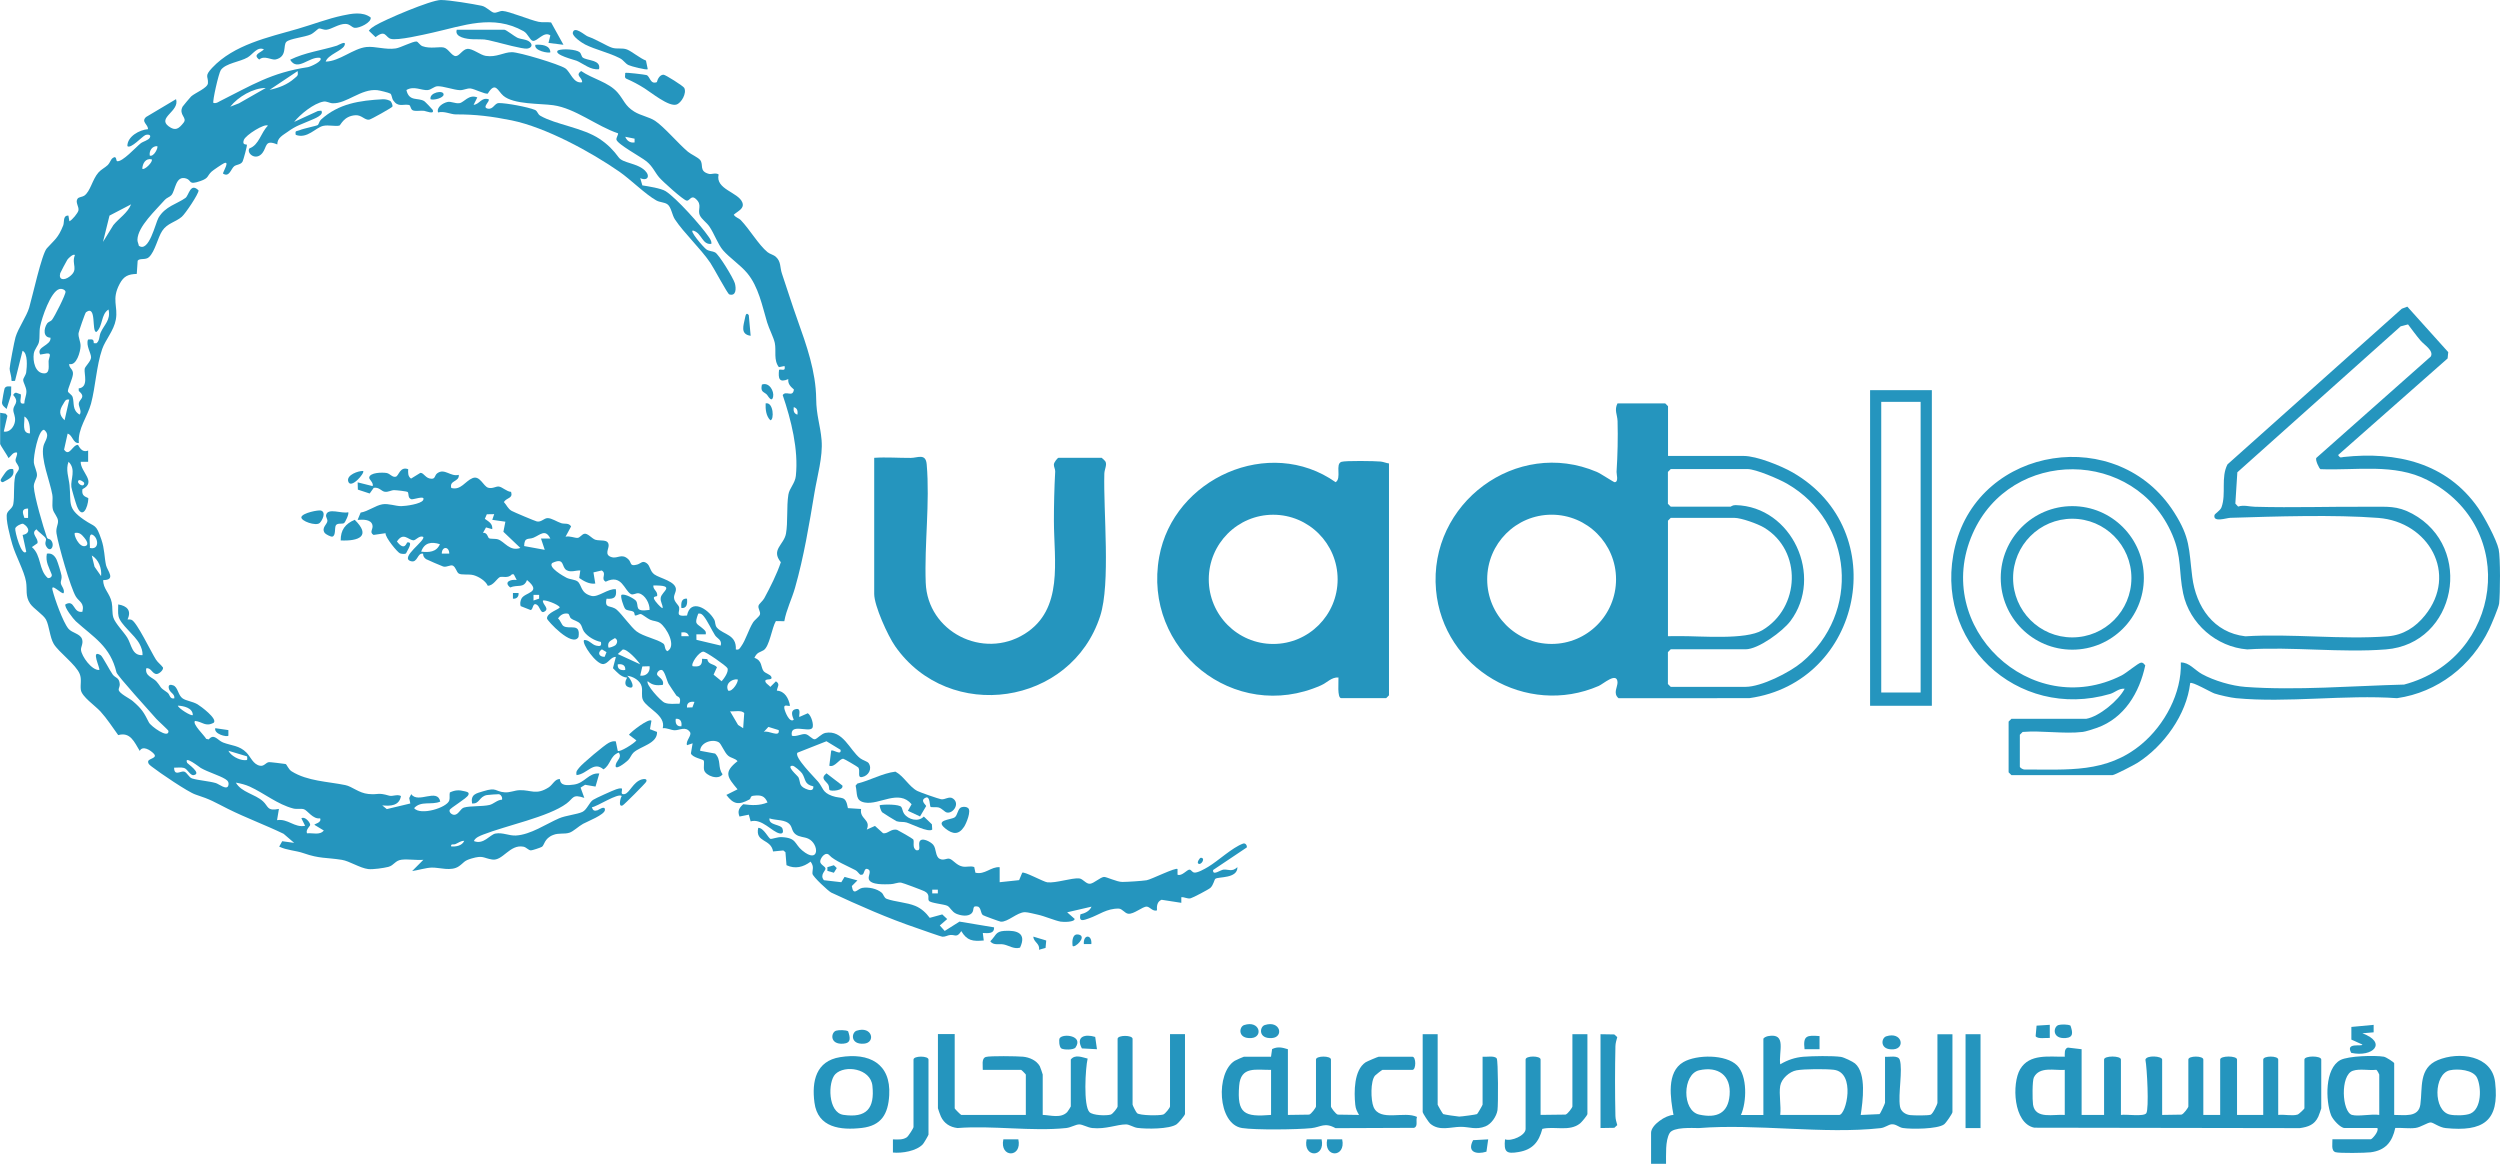 <?xml version="1.0" encoding="UTF-8"?>
<svg xmlns="http://www.w3.org/2000/svg" width="232" height="108" viewBox="0 0 232 108" fill="none">
  <path d="M0 38.305L0.525 38.388L0.688 38.584L0.351 40.047C0.901 40.163 1.332 39.586 1.393 39.078C1.448 38.628 1.234 38.345 1.234 38.036C1.234 37.535 1.853 37.372 1.22 36.653C1.462 36.276 1.56 36.515 1.904 36.574C2.063 36.773 1.611 37.601 2.262 37.434C2.262 37.042 2.461 36.704 2.45 36.305C2.439 35.906 2.146 35.503 2.153 35.252C2.161 35.071 2.392 34.828 2.432 34.552C2.504 34.044 2.599 32.77 2.092 32.555L1.393 35.343C0.963 35.368 1.093 35.39 1.053 35.078C1.017 34.788 0.894 34.421 0.894 34.203C0.894 33.953 1.335 31.633 1.44 31.289C1.697 30.436 2.465 29.365 2.707 28.552C2.997 27.575 3.872 23.572 4.343 23.049C5.074 22.236 5.392 22.105 5.867 20.918C5.986 20.621 5.812 19.978 6.348 20.007L6.438 20.534C6.699 20.425 7.227 19.768 7.278 19.535C7.358 19.183 6.949 18.766 7.206 18.428C7.321 18.279 7.647 18.276 7.814 18.163C8.393 17.768 8.563 16.653 9.138 16.007C9.406 15.706 9.725 15.579 10.007 15.31C10.184 15.14 10.286 14.802 10.43 14.69C10.854 14.352 10.752 14.944 10.868 14.962C11.371 15.038 12.584 13.681 13.047 13.307C13.275 13.122 13.774 13.024 13.905 12.773C14.053 12.494 13.716 12.447 13.492 12.534C13.21 12.646 12.124 13.858 11.82 13.557C11.813 12.661 12.953 12.044 13.731 11.989C13.76 11.543 13.061 11.31 13.557 10.857L16.337 9.201C16.695 10.327 14.563 10.911 15.649 11.72C16.282 12.192 16.594 11.946 17.039 11.383C17.415 10.907 16.547 10.668 16.945 9.895C16.974 9.84 17.658 9.024 17.737 8.951C18.103 8.617 19.272 8.167 19.297 7.721C19.34 7.056 18.935 7.096 19.688 6.294C21.711 4.142 24.878 3.47 27.632 2.675C28.975 2.287 30.422 1.728 31.787 1.441C32.626 1.263 33.654 1.053 34.4 1.623C34.49 2.08 33.346 2.628 32.927 2.584C32.641 2.555 32.485 2.225 32.062 2.218C31.443 2.207 30.77 2.711 30.303 2.759C30.028 2.788 29.771 2.628 29.612 2.642C29.51 2.653 29.123 3.064 28.841 3.194C28.294 3.448 26.875 3.583 26.575 3.884C26.242 4.214 26.684 5.256 25.587 5.517C25.207 5.608 24.53 5.1 24.056 5.528C23.434 5.053 24.136 4.929 24.494 4.584C23.886 4.279 23.456 5.049 22.978 5.328C22.265 5.746 20.947 5.862 20.495 6.497C20.292 6.777 19.695 9.437 19.804 9.55C20.082 9.615 20.209 9.488 20.419 9.383C23.376 7.902 25.182 6.744 28.569 6.232C28.79 6.2 30.042 5.659 29.706 5.368C28.703 5.205 27.61 6.693 26.926 5.543C28.316 4.86 29.847 4.679 31.269 4.236C31.378 4.203 32.21 3.684 31.96 4.236C31.75 4.701 30.422 5.082 30.223 5.717C31.508 5.695 32.771 4.497 34.005 4.363C34.812 4.276 35.789 4.639 36.73 4.494C37.165 4.428 38.316 3.826 38.652 3.851C38.793 3.862 38.953 4.192 39.206 4.287C39.919 4.552 40.776 4.312 41.182 4.41C41.616 4.512 41.92 5.209 42.293 5.205C42.633 5.205 42.926 4.584 43.361 4.537C43.849 4.483 44.566 5.111 45.08 5.187C46.089 5.343 46.734 4.842 47.504 4.842C48.196 4.842 51.847 5.949 52.448 6.334C52.937 6.65 53.194 7.789 54.019 7.633C54.048 7.158 53.335 7.016 53.932 6.592C54.985 7.325 56.476 7.615 57.319 8.595C57.898 9.267 57.985 9.819 58.861 10.359C59.466 10.733 60.244 10.853 60.79 11.212C61.633 11.771 62.94 13.325 63.837 14.08C64.141 14.334 64.786 14.606 64.978 14.853C65.321 15.292 64.833 15.887 65.792 16.138C66.034 16.2 66.4 16 66.689 16.189C66.356 17.568 68.517 17.833 68.886 18.78C69.111 19.354 68.499 19.568 68.094 19.924C68.231 20.174 68.579 20.25 68.734 20.414C69.592 21.31 70.395 22.719 71.228 23.401C71.445 23.579 71.778 23.633 72.006 23.84C72.494 24.283 72.371 24.824 72.559 25.376C73.07 26.882 73.482 28.218 74.004 29.677C74.847 32.036 75.715 34.49 75.741 37.002C75.755 38.574 76.124 39.419 76.244 40.849C76.371 42.374 75.838 44.192 75.582 45.728C75.097 48.642 74.601 51.662 73.779 54.548C73.482 55.597 72.972 56.581 72.784 57.648L72.002 57.637C71.626 58.251 71.416 59.996 70.859 60.341C70.522 60.552 70.269 60.494 70.008 61.045C70.764 61.31 70.58 61.913 70.862 62.279C71.014 62.479 71.467 62.581 71.568 62.791C71.785 63.238 70.844 62.86 71.05 63.31C71.112 63.445 71.38 63.601 71.485 63.746L72.006 63.227C72.433 63.499 72.132 63.728 72.093 64.091C72.835 64.134 73.189 64.813 73.312 65.488C73.168 65.583 72.704 65.274 72.787 65.749C72.842 66.051 73.272 67.122 73.66 66.791C73.548 66.512 73.327 65.986 73.747 65.837C74.449 65.583 74.09 66.443 74.181 66.534L74.963 66.189C75.285 66.377 75.56 67.307 75.379 67.561C75.06 68.007 73.254 67.064 73.486 68.276C73.902 68.396 74.402 68.069 74.753 68.127C75.078 68.181 75.393 68.653 75.629 68.603C75.835 68.559 76.237 68.084 76.595 68.014C78.227 67.702 78.842 69.597 79.823 70.367C80.069 70.559 80.507 70.657 80.616 70.828C80.96 71.361 80.598 71.993 80 72.109C79.516 72.203 79.867 71.553 79.657 71.231C79.613 71.162 78.343 70.421 78.263 70.414C77.887 70.388 77.485 71.252 76.96 71.06L77.134 69.666C77.264 69.496 78.108 70.174 78.003 69.583L76.696 68.788L74.011 69.847C73.642 70.229 75.607 72.16 75.922 72.541C76.389 73.107 76.305 73.532 77.214 73.858C78.122 74.185 78.466 73.742 78.687 74.995L79.91 75.074C79.747 76.025 80.847 76.033 80.435 76.987L81.198 76.646L81.944 77.318C82.364 77.427 82.7 76.853 83.261 77.016C83.344 77.042 84.698 77.819 84.745 77.891C84.883 78.102 84.615 78.679 85.038 78.904C85.501 78.984 85.226 78.45 85.32 78.145C85.48 77.623 86.374 78.123 86.598 78.388C86.909 78.751 86.779 79.485 87.206 79.699C87.575 79.884 87.843 79.63 88.096 79.688C88.433 79.764 88.73 80.279 89.287 80.406C89.714 80.504 90.018 80.323 90.409 80.461L90.518 80.987C91.397 81.201 91.962 80.414 92.769 80.475V81.869L94.575 81.677L94.857 80.998C94.973 80.806 96.847 81.844 97.195 81.88C98.02 81.964 99.421 81.456 100.148 81.517C100.514 81.55 100.781 82.058 101.169 82.011C101.516 81.971 102.099 81.416 102.443 81.379C102.66 81.354 103.644 81.847 104.151 81.844C104.657 81.84 105.913 81.76 106.402 81.688C106.807 81.626 109.152 80.45 109.275 80.65V81.172C109.695 81.343 110.151 80.675 110.405 80.701C110.52 80.711 110.647 80.933 110.788 80.969C111.085 81.049 111.809 80.628 112.113 80.447C113.072 79.873 114.328 78.668 115.352 78.287C115.573 78.203 115.743 78.45 115.703 78.642L112.576 80.737C112.515 81.314 113.256 80.722 113.557 80.697C113.987 80.664 114.328 80.944 114.834 80.472C114.849 81.561 113.05 81.339 112.786 81.553C112.681 81.637 112.612 82.127 112.323 82.396C112.16 82.544 110.701 83.31 110.495 83.361C110.18 83.437 109.934 83.231 109.626 83.26V83.782L107.795 83.499C107.383 83.662 107.336 84.076 107.368 84.483C106.97 84.617 106.709 84.142 106.416 84.134C106.029 84.12 105.222 84.857 104.701 84.795C104.372 84.755 104.151 84.327 103.818 84.319C102.703 84.298 101.987 84.9 101.067 85.22C100.575 85.39 100.094 85.612 100.264 84.849C100.676 84.755 101.122 84.552 101.292 84.138L99.033 84.661L99.725 85.27C99.735 85.583 98.682 85.575 98.425 85.528C97.879 85.427 96.902 85.005 96.294 84.878C95.964 84.809 95.403 84.653 95.118 84.65C94.394 84.65 93.525 85.583 92.874 85.532C92.776 85.525 91.278 84.976 91.212 84.922C90.988 84.737 91.064 84.305 90.778 84.138C90.13 83.982 90.471 84.447 90.174 84.748C89.834 85.096 89.146 84.973 88.733 84.791C88.321 84.61 88.176 84.181 87.908 84.055C87.604 83.909 86.345 83.808 86.2 83.59C86.055 83.372 86.37 82.995 85.78 82.704C85.556 82.595 83.772 81.924 83.612 81.906C83.301 81.873 82.975 82.047 82.621 82.054C82.139 82.065 80.789 82.149 80.626 81.583C80.536 81.27 80.93 80.82 80.525 80.653C80.163 80.501 80.243 81.118 80.004 81.176H79.834C79.678 81.049 79.562 80.842 79.385 80.751C78.723 80.399 77.373 79.837 76.975 79.376C76.635 78.98 76.171 79.553 76.117 79.902C76.07 80.221 76.566 80.381 76.606 80.588C76.645 80.795 76.037 81.187 76.461 81.684L78.075 81.869L78.375 81.376L79.57 81.702L79.049 82.225C79.193 83.194 79.584 82.479 80.004 82.399C80.569 82.294 81.383 82.461 81.821 82.842C82.009 83.005 82.023 83.314 82.291 83.416C83.033 83.688 84.148 83.742 84.941 84.069C85.498 84.298 85.928 84.701 86.28 85.176L87.441 84.857L87.901 85.289L87.213 85.884L87.669 86.392L89.041 85.525L92.248 86.058C92.28 86.686 91.661 86.599 91.205 86.581L91.292 87.278C90.264 87.368 89.743 87.303 89.207 86.406C88.791 87.06 88.639 86.726 88.187 86.766C87.948 86.788 87.727 86.94 87.478 86.929C87.3 86.922 85.509 86.269 85.129 86.142C82.425 85.231 79.664 84.007 77.138 82.831C76.895 82.719 75.419 81.35 75.397 81.085C75.368 80.701 75.585 80.454 75.223 79.96C74.55 80.472 73.79 80.668 72.987 80.29L72.889 79.082L72.69 78.922L71.742 79.016C71.535 77.8 70.066 78.221 70.363 76.824C70.877 76.809 71.311 77.808 71.506 77.847C71.64 77.877 72.158 77.666 72.527 77.684C73.942 77.753 73.692 78.29 74.438 78.915C76.063 80.272 76.045 78.308 75.002 77.826C74.633 77.655 74.188 77.695 73.837 77.427C73.486 77.158 73.533 76.82 73.323 76.548C72.914 76.018 72.002 76.156 71.405 75.945C71.318 76.617 72.48 76.472 72.617 76.907C72.693 77.143 72.704 77.401 72.357 77.343C71.669 77.223 70.692 75.913 69.661 76.225L69.49 75.601L68.626 75.775C68.427 75.274 68.575 74.98 68.973 74.632C69.755 74.737 70.478 74.78 71.228 74.468C70.945 73.822 70.594 73.768 69.914 73.844C69.577 73.884 69.719 74.102 69.538 74.196C68.557 74.719 68.079 74.664 67.406 73.768L68.445 73.249C67.507 72.123 67.113 71.681 68.445 70.635C68.206 70.356 67.858 70.37 67.565 70.123C67.236 69.847 66.928 69.02 66.711 68.889C66.128 68.537 64.999 68.897 64.97 69.673L66.364 69.931C66.968 70.544 66.57 71.205 67.055 71.851C66.682 72.428 65.491 71.993 65.347 71.477C65.267 71.194 65.39 70.708 65.296 70.57C65.22 70.457 64.236 70.298 64.116 69.913L64.275 68.98L63.754 69.154C63.602 68.755 64.243 68.229 64.026 67.931C63.624 67.372 63.074 67.768 62.625 67.768C62.274 67.768 61.89 67.528 61.503 67.579C61.811 66.381 60.066 65.76 59.672 64.973C59.484 64.592 59.65 64.127 59.545 63.702C59.404 63.147 58.749 62.766 58.195 62.708C58.525 62.918 59.107 64.094 58.282 63.749C57.902 63.593 58.029 63.165 58.195 62.882C57.616 62.839 57.265 62.385 56.882 62.007L57.153 60.962C56.679 60.937 56.451 61.575 55.998 61.626C55.343 61.699 53.936 59.681 54.203 59.394C54.667 59.361 54.909 59.822 55.333 59.916C55.694 59.996 55.843 59.956 55.763 59.572C55.191 59.459 54.536 59.085 54.196 58.613C54.037 58.392 54.015 58.102 53.86 57.906C53.639 57.626 53.248 57.593 52.984 57.383C52.853 57.281 52.843 56.973 52.702 56.947C52.3 56.875 51.996 57.071 51.786 57.394C51.996 57.546 52.119 57.986 52.285 58.094C52.843 58.461 53.896 57.749 53.686 59.114C53.118 60.131 50.769 57.586 50.762 57.398C50.733 56.846 51.941 56.541 51.941 56.349C51.793 56.076 50.519 55.608 50.382 55.739C50.331 56.102 51.08 56.512 50.465 56.784C50.146 56.926 50.11 56.236 49.77 56.091C49.412 55.935 49.495 56.555 49.245 56.613L48.315 56.247C48.246 56.014 48.282 55.786 48.384 55.568C48.684 54.933 50.36 55.031 48.905 53.826C48.601 54.628 48.04 54.218 47.349 54.515C46.726 54.029 47.349 53.739 47.95 53.822L47.682 53.303L47.515 53.292C47.157 53.713 46.6 53.456 46.39 53.553C46.111 53.684 45.775 54.363 45.264 54.356C45.065 53.902 44.432 53.514 43.961 53.379C43.491 53.245 42.821 53.394 42.561 53.216C42.373 53.089 42.297 52.65 42.043 52.501C41.812 52.367 41.486 52.668 41.131 52.574C41.03 52.548 39.611 51.935 39.539 51.888C39.358 51.76 39.26 51.608 39.264 51.383C38.721 51.267 38.772 52.254 38.138 52.08C37.016 51.768 39.579 50.12 39.264 49.815C38.884 49.67 38.58 50.174 38.337 50.142C37.852 50.073 37.425 49.361 36.835 50.251C37.566 51.205 37.729 50.349 37.791 50.338C38.424 50.236 37.74 51.165 37.679 51.354C37.559 51.437 37.273 51.405 37.125 51.354C36.9 51.281 35.728 49.855 35.779 49.481L34.667 49.641C34.233 49.383 34.664 49.111 34.559 48.715C34.418 48.171 33.647 48.211 33.187 48.247L33.466 47.568C34.161 47.456 34.838 46.907 35.489 46.798C36.057 46.704 36.701 46.973 37.237 46.969C37.642 46.969 39.075 46.77 39.264 46.414C39.546 45.891 38.265 46.428 38.153 46.319C37.838 46.221 37.95 45.815 37.841 45.666C37.783 45.59 36.756 45.485 36.575 45.485C36.296 45.485 36.035 45.681 35.713 45.637C35.391 45.593 35.189 45.183 34.682 45.27L34.306 45.797L33.209 45.437L33.191 44.762L34.581 45.111C34.689 44.806 34.248 44.494 34.262 44.327C34.298 43.837 35.5 43.826 35.883 43.895C36.206 43.956 36.412 44.33 36.738 44.236C37.013 44.153 37.121 43.252 37.881 43.543C37.867 43.866 37.841 44.207 38.145 44.414L39.014 43.88C39.365 43.88 39.474 44.421 40.06 44.428C40.418 44.428 40.31 44.109 40.592 43.909C41.276 43.426 41.801 44.269 42.575 44.065C42.644 44.733 41.67 44.555 41.88 45.285C42.774 45.525 43.161 44.653 43.849 44.37C44.537 44.087 44.859 45.133 45.3 45.26C45.709 45.379 46.002 45.122 46.288 45.151C46.607 45.183 47.034 45.633 47.428 45.644C47.62 46.279 47.048 46.145 46.759 46.588C47.03 46.875 47.117 47.202 47.486 47.412C47.693 47.528 49.672 48.363 49.824 48.392C50.244 48.472 50.476 48.084 50.823 48.08C51.192 48.08 51.706 48.432 52.086 48.552C52.398 48.65 52.785 48.497 52.998 48.853L52.481 49.811C52.839 49.699 53.346 49.942 53.614 49.916C53.798 49.898 53.997 49.601 54.203 49.539C54.529 49.445 54.924 49.982 55.246 50.087C55.694 50.232 56.455 49.989 56.483 50.599C56.502 50.955 56.053 51.499 56.766 51.706C57.327 51.869 57.692 51.314 58.307 51.898C58.644 52.218 58.394 52.592 59.129 52.392C59.477 52.298 59.614 51.975 60.012 52.265C60.356 52.515 60.302 52.995 60.721 53.303C61.224 53.673 62.806 53.953 62.723 54.759C62.701 54.984 62.538 55.202 62.549 55.466C62.571 55.888 62.987 56.127 63.027 56.374C63.099 56.813 62.603 57.241 63.754 57.122C64.076 55.499 65.701 56.472 66.277 57.492C66.411 57.728 66.327 58.029 66.548 58.265C67.153 58.915 68.361 58.878 68.285 60.269C68.589 60.334 68.633 60.185 68.781 59.982C69.201 59.401 69.472 58.417 69.878 57.771C70.044 57.506 70.475 57.22 70.526 57.016C70.594 56.751 70.319 56.472 70.392 56.207C70.435 56.036 70.79 55.771 70.927 55.514C71.481 54.49 72.103 53.256 72.462 52.174C71.514 51.009 72.751 50.563 72.939 49.517C73.128 48.472 72.983 47.031 73.16 45.906C73.254 45.307 73.783 44.86 73.855 44.163C74.112 41.706 73.417 38.969 72.635 36.664C72.939 36.2 73.573 36.933 73.674 36.145C73.367 35.877 73.102 35.63 73.153 35.183C72.299 35.539 72.209 35.14 72.295 34.323C72.465 34.211 72.943 34.541 72.806 33.967L72.281 34.073C71.767 33.408 72.053 32.552 71.901 31.826C71.799 31.325 71.362 30.497 71.188 29.913C70.739 28.407 70.392 26.599 69.335 25.339C68.694 24.577 67.699 23.92 67.098 23.227C66.617 22.668 66.291 21.695 65.828 21.016C65.578 20.65 65.104 20.341 64.945 19.978C64.699 19.423 65.216 19.024 64.561 18.45C64.12 18.062 64.008 18.675 63.714 18.617C63.385 18.548 61.478 16.828 61.167 16.457C60.765 15.982 60.58 15.456 60.001 14.98C59.509 14.573 57.276 13.376 57.204 12.951C57.175 12.773 57.417 12.443 57.348 12.37C55.391 11.717 53.389 10.051 51.341 9.764C50.121 9.593 47.667 9.71 46.705 8.882C46.184 8.436 45.981 7.514 45.264 8.69C45 8.751 44.023 8.25 43.672 8.211C43.346 8.174 43.038 8.377 42.673 8.367C42.112 8.348 41.106 7.975 40.592 8.004C40.281 8.022 40.027 8.323 39.702 8.356C39.112 8.417 38.42 7.931 37.715 8.356C37.972 9.474 38.79 9.02 39.376 9.39C39.452 9.437 40.121 10.131 40.147 10.185C40.375 10.675 39.495 10.298 39.354 10.283C39.029 10.251 38.605 10.334 38.341 10.251C38.077 10.167 38.127 9.771 37.95 9.739C37.385 9.637 36.951 9.982 36.492 9.314C36.35 9.111 36.368 8.784 36.22 8.686C36.086 8.599 35.218 8.388 35.008 8.367C33.509 8.211 32.159 9.641 30.86 9.583C30.578 9.572 30.314 9.376 30.024 9.427C29.116 9.586 27.871 10.599 27.295 11.314L29.499 10.301L29.814 10.269C30.118 10.675 29.13 11.031 28.805 11.172C27.979 11.539 27.498 11.648 26.72 12.214C26.275 12.537 25.728 12.777 25.732 13.405C24.552 12.915 24.794 13.63 24.353 14.196C23.741 14.976 22.851 14.218 23.144 13.771C24.049 13.456 24.208 12.298 24.863 11.662C24.581 11.419 22.79 12.53 22.627 12.991C22.449 13.499 22.862 13.365 22.909 13.434C22.956 13.503 22.594 14.824 22.518 14.976C22.366 15.289 21.957 15.263 21.744 15.419C21.432 15.648 21.291 16.501 20.691 16.105C20.691 15.956 21.364 14.878 20.781 15.151C20.622 15.223 19.778 15.793 19.637 15.924C19.192 16.338 19.402 16.519 18.606 16.799C17.426 17.212 17.824 16.737 17.274 16.563C16.282 16.254 16.29 17.659 15.91 18.105C15.758 18.283 15.472 18.349 15.302 18.541C14.462 19.503 12.79 21.016 12.754 22.24C12.746 22.443 12.855 22.61 12.884 22.806C13.825 23.481 14.429 20.69 14.708 20.21C15.334 19.14 16.434 18.926 17.212 18.367C17.531 18.138 17.658 16.9 18.428 17.67C18.443 17.985 17.198 19.837 16.872 20.116C16.286 20.621 15.522 20.708 15.052 21.427C14.639 22.054 14.393 23.321 13.829 23.858C13.51 24.163 12.96 23.924 12.775 24.196L12.692 25.419C11.911 25.448 11.491 25.608 11.1 26.349C10.329 27.808 10.97 28.41 10.749 29.659C10.568 30.682 9.775 31.546 9.482 32.396C8.946 33.956 8.867 35.884 8.447 37.456C8.118 38.686 7.213 39.757 7.314 41.111C6.761 41.165 6.753 40.37 6.276 40.24L5.946 41.724C6.435 42.443 6.724 41.278 7.227 41.281C7.289 41.281 7.524 42.076 8.179 41.811V42.853H7.488C7.47 43.815 9.004 44.722 7.654 45.394C7.513 46.181 8.183 46.102 8.201 46.269C8.15 47.133 7.644 48.258 7.133 46.958C7.036 46.715 6.652 45.416 6.623 45.194C6.532 44.497 7.09 43.564 6.362 42.853C6.076 43.572 6.384 44.327 6.453 45.027C6.616 46.722 6.218 47.143 7.781 48.225C8.87 48.98 8.892 48.559 9.41 50.076C9.71 50.951 9.678 51.706 9.84 52.45C9.953 52.958 10.803 53.829 9.58 53.833C9.551 54.628 10.199 55.053 10.369 55.909C10.466 56.396 10.383 56.893 10.524 57.321C10.698 57.855 11.491 58.653 11.809 59.169C12.204 59.8 12.24 60.867 13.228 60.795C13.246 60.432 13.119 60.08 12.953 59.764C12.497 58.9 11.176 57.971 11.002 57.191C10.922 56.831 10.98 56.454 10.97 56.091C11.802 56.225 12.218 56.668 11.835 57.485C11.961 57.485 12.11 57.474 12.222 57.528C12.71 57.753 14.02 60.501 14.469 61.205C14.654 61.492 14.932 61.673 15.128 61.949C15.178 62.185 14.762 62.548 14.531 62.548C14.129 62.548 14.024 61.938 13.575 62.018C13.427 62.748 14.212 62.878 14.524 63.245C15.052 63.866 14.719 63.717 15.54 64.276C15.779 64.439 15.732 64.904 16.181 64.806C16.228 64.345 15.732 64.301 15.66 63.851C15.602 63.506 15.845 63.514 16.08 63.604C16.518 63.768 16.518 64.526 16.956 64.817C17.296 65.045 17.86 65.089 18.327 65.358C18.624 65.532 20.213 66.708 19.833 67.071C19.062 67.481 18.805 66.98 18.096 66.9C17.817 67.183 18.979 68.258 19.134 68.566L19.369 68.617C19.876 68.029 20.173 68.697 20.701 68.904C21.483 69.209 22.207 69.162 22.884 69.851C23.249 70.225 23.495 70.947 24.132 71.06C24.53 71.129 24.657 70.755 24.968 70.726C25.059 70.715 26.304 70.868 26.499 70.9C26.611 70.918 26.753 71.387 27.067 71.583C28.54 72.501 30.437 72.523 32.047 72.857C32.684 72.987 33.292 73.594 34.186 73.681C35.17 73.775 35.019 73.514 36.122 73.84C36.43 73.931 36.846 73.677 37.208 73.869C37.063 74.784 36.227 74.817 35.471 74.74L35.894 75.085L38.077 74.563L37.975 74.058L38.163 73.695C38.793 74.617 40.599 73.096 40.856 74.388C40.042 74.74 39.065 74.279 38.428 74.998C39.021 75.713 41.508 74.951 41.696 74.269C41.761 74.033 41.688 73.775 41.746 73.539C42.242 73.307 42.6 73.296 43.122 73.43C43.306 73.477 43.581 73.51 43.462 73.775C43.321 74.094 41.786 74.976 41.725 75.172C41.66 75.387 41.927 75.619 42.163 75.615C42.55 75.608 42.731 75.034 43.057 74.94C43.639 74.773 44.758 74.857 45.423 74.701C45.811 74.61 46.151 74.221 46.589 74.21C46.639 73.996 46.502 73.753 46.303 73.702C46.249 73.688 45.297 73.76 45.181 73.782C44.443 73.924 44.522 74.624 43.806 74.559C43.661 73.702 44.193 73.63 44.844 73.427C46.136 73.024 45.926 73.463 46.842 73.528C47.338 73.564 47.754 73.339 48.232 73.329C49.3 73.299 49.745 73.811 50.914 73.071C51.297 72.828 51.504 72.258 51.963 72.301C51.992 72.973 52.709 72.882 53.259 72.809C54.272 72.675 54.612 71.699 55.615 71.779L55.264 72.995L54.297 72.828L53.878 73.089L54.225 74.044C53.103 73.666 53.248 74.062 52.575 74.566C50.917 75.804 46.99 76.606 44.848 77.445C44.551 77.561 44.102 77.728 43.979 78.051C44.884 78.417 45.463 77.448 45.977 77.354C46.654 77.231 47.248 77.575 47.884 77.535C49.249 77.456 50.678 76.465 51.873 75.945C52.52 75.666 53.545 75.583 54.051 75.343C54.457 75.151 54.692 74.457 55.029 74.232C55.257 74.08 56.856 73.358 57.175 73.249C57.356 73.187 57.511 73.14 57.703 73.169C57.797 73.329 57.493 73.782 57.96 73.692C58.427 73.601 58.753 72.559 59.556 72.33C59.784 72.265 60.11 72.261 59.961 72.559C59.893 72.697 57.928 74.668 57.79 74.737C57.338 74.966 57.584 73.986 57.703 73.869C57.341 73.564 55.434 74.846 54.924 74.915C55.025 75.223 55.148 75.285 55.456 75.191C55.535 75.165 56.172 74.697 56.136 75.172C56.103 75.612 54.522 76.225 54.109 76.45C53.697 76.675 53.208 77.158 52.846 77.274C52.343 77.437 51.88 77.267 51.323 77.488C50.497 77.815 50.519 78.447 50.291 78.584C50.164 78.661 49.394 78.918 49.267 78.915C49.028 78.904 48.854 78.628 48.576 78.573C47.298 78.327 46.658 79.927 45.669 79.764C44.815 79.623 44.852 79.35 43.766 79.666C43.017 79.884 43.086 80.044 42.583 80.392C41.862 80.889 40.795 80.494 40.071 80.512C39.546 80.523 38.793 80.759 38.247 80.835L39.289 79.79C38.648 79.847 37.903 79.71 37.281 79.779C36.658 79.847 36.578 80.305 36.035 80.447C35.612 80.555 34.599 80.701 34.175 80.65C33.394 80.555 32.424 79.902 31.725 79.793C30.252 79.561 29.662 79.699 28.171 79.176C27.447 78.922 26.629 78.915 25.909 78.566L26.188 78.065L27.299 78.218L26.318 77.376C24.624 76.559 22.837 75.902 21.154 75.064C19.84 74.406 19.605 74.21 18.139 73.731C17.448 73.506 14.773 71.684 14.104 71.158C13.937 71.027 13.713 70.886 13.749 70.646C13.814 70.377 14.654 70.359 14.274 69.945C13.981 69.626 13.239 69.147 12.967 69.684C12.464 68.864 12.102 67.898 10.97 68.218C10.445 67.496 9.924 66.682 9.323 66.025C8.813 65.47 7.589 64.65 7.502 64.018C7.434 63.525 7.597 63.049 7.401 62.552C7.054 61.67 5.436 60.515 4.984 59.749C4.622 59.136 4.571 58.076 4.271 57.503C4.035 57.049 3.116 56.486 2.798 56.018C2.32 55.31 2.544 54.7 2.414 53.964C2.247 53.005 1.455 51.583 1.147 50.53C0.974 49.935 0.463 48.076 0.666 47.619C0.807 47.307 1.169 47.165 1.234 46.78C1.361 46.044 1.234 44.987 1.411 44.174C1.477 43.884 1.752 43.695 1.755 43.474C1.763 43.198 1.473 42.98 1.444 42.751C1.415 42.523 1.639 42.254 1.578 41.993C1.202 41.931 1.046 42.309 0.796 42.512C0.695 42.287 0.014 41.285 0.014 41.209V38.334L0 38.305ZM27.621 6.595L25.015 8.338C25.884 8.156 26.666 7.855 27.331 7.267C27.596 7.034 27.69 7.031 27.621 6.599V6.595ZM24.668 8.163C23.492 8.16 22.087 8.987 21.367 9.902L22.178 9.586L24.668 8.163ZM58.89 12.867L58.022 12.693C58.174 13.067 58.488 13.289 58.89 13.216V12.867ZM14.592 13.564C14.143 13.539 13.825 13.971 13.897 14.436C14.27 14.595 14.712 13.688 14.592 13.564ZM14.071 14.784C13.507 14.661 13.232 15.176 13.203 15.655C13.383 15.851 14.263 14.976 14.071 14.784ZM12.16 18.965L10.162 20.007L9.558 22.447L10.521 20.889C11.056 20.236 11.838 19.771 12.164 18.965H12.16ZM6.949 23.67C6.808 23.517 6.352 23.953 6.25 24.102C6.174 24.214 5.606 25.289 5.588 25.358C5.421 25.993 5.95 26.04 6.435 25.681C7.358 24.995 6.598 24.559 6.949 23.673V23.67ZM4.806 29.71C5.063 29.394 6.124 27.289 6.08 27.067C6.044 26.882 5.725 26.759 5.497 26.828C4.694 27.071 3.883 29.499 3.728 30.279C3.623 30.799 3.713 31.27 3.615 31.735C3.539 32.094 3.196 32.403 3.134 32.824C3.036 33.51 3.254 34.632 4.09 34.65C4.68 34.661 4.484 33.873 4.509 33.506C4.531 33.194 4.857 32.744 4.332 32.802L3.735 32.904C3.315 32.167 4.759 32.084 4.687 31.339C3.988 31.314 4.053 30.508 4.361 30.04C4.484 29.851 4.716 29.819 4.803 29.706L4.806 29.71ZM8.697 31.844L8.943 31.858C9.261 31.626 9.189 31.209 9.341 30.864C9.667 30.123 10.3 29.684 10.072 28.722C9.355 29.158 9.562 30.276 8.943 30.809C8.472 30.82 9.001 28.225 7.98 28.976C7.897 29.038 7.303 30.784 7.289 30.915C7.249 31.325 7.488 31.692 7.477 32.116C7.463 32.632 7.097 33.986 6.424 33.775C6.391 34.178 6.804 34.236 6.771 34.711C6.742 35.133 6.283 36.069 6.301 36.305C6.315 36.465 6.666 36.606 6.742 36.853C6.909 37.408 6.681 38.047 7.383 38.475C7.654 38.178 7.238 37.702 7.321 37.383C7.426 36.998 7.984 36.86 7.311 36.279L7.3 36.044C8.255 35.935 7.785 34.682 7.857 34.232C7.893 33.996 8.44 33.539 8.451 33.165C8.461 32.791 7.955 32.058 8.168 31.51C8.53 31.488 8.708 31.427 8.7 31.844H8.697ZM6.428 37.085C6.073 37.013 6.022 37.252 5.874 37.485C5.494 38.073 5.454 38.49 5.993 38.998L6.428 37.082V37.085ZM74.004 38.479C74.047 38.153 74.004 37.877 73.66 37.782C73.616 38.109 73.66 38.385 74.004 38.479ZM2.779 40.221C2.79 39.717 2.776 38.926 2.258 38.653C2.32 39.176 1.965 40.211 2.779 40.221ZM7.644 56.773C7.861 55.949 7.336 55.837 7.046 55.372C6.543 54.563 5.407 50.544 5.244 49.503C5.164 48.98 5.407 48.7 5.385 48.334C5.364 47.967 4.976 47.608 4.9 47.245C4.806 46.791 4.929 46.327 4.853 45.898C4.636 44.646 3.76 42.599 4.032 41.394C4.137 40.926 4.723 40.377 4.082 39.88C3.539 39.895 3.087 42.385 3.141 42.911C3.181 43.296 3.456 43.775 3.431 44.123C3.406 44.454 3.12 44.744 3.138 45.176C3.181 46.069 4.014 48.915 4.347 49.858C4.415 50.054 4.596 50.007 4.68 50.084C5.154 50.523 4.734 51.343 4.336 50.777C4.061 50.381 4.336 50.181 4.256 49.978C4.166 49.757 3.558 49.376 3.391 49.118C2.779 49.506 3.612 49.942 3.474 50.41L2.96 50.77C3.865 51.546 3.565 52.882 4.437 53.644C4.629 53.684 4.875 53.514 4.792 53.292C4.556 52.653 4.198 52.145 4.35 51.379C4.803 51.3 5.081 51.568 5.259 51.949C5.371 52.2 5.671 53.165 5.711 53.426C5.754 53.706 5.628 53.909 5.639 54.084C5.657 54.37 6.022 54.661 5.91 55.035C5.747 55.216 4.683 54 4.875 54.766C5.081 55.593 5.838 57.721 6.348 58.341C6.684 58.751 7.466 58.798 7.622 59.336C7.741 59.746 7.484 60.04 7.517 60.323C7.575 60.893 8.501 62.221 9.211 62.174C9.337 62.044 8.349 60.171 9.355 60.813C9.507 60.911 10.228 62.283 10.456 62.592C10.709 62.94 11.067 62.839 11.114 63.495C11.129 63.688 11.002 63.884 11.013 64.011C11.049 64.359 12.034 64.809 12.323 65.064C13.166 65.793 13.347 66.105 13.821 67.045C13.992 67.387 15.667 68.613 15.635 67.837C15.635 67.757 14.679 66.907 14.505 66.708C13.973 66.102 10.886 62.711 10.81 62.399C10.228 59.967 8.715 59.169 7.032 57.651C6.818 57.459 5.892 56.283 6.084 56.076C6.978 55.612 6.75 56.918 7.647 56.773H7.644ZM7.296 44.577C7.032 44.842 7.814 45.318 7.814 44.839C7.814 44.73 7.397 44.475 7.296 44.577ZM2.606 47.191C1.969 47.194 2.092 47.575 2.262 48.062H2.606V47.191ZM45.861 47.713L45.177 47.724L44.993 48.149C45.355 48.407 45.724 48.577 45.684 49.107L45.101 48.944L44.823 49.448C45.217 49.394 45.264 49.866 45.373 49.942C45.503 50.036 45.945 49.967 46.216 50.054C46.817 50.247 47.287 51.202 48.29 50.849L46.715 49.35L46.9 48.414L45.684 48.24L45.858 47.721L45.861 47.713ZM2.095 49.644C2.852 49.51 2.722 48.933 2.15 48.606C1.969 48.566 1.451 48.849 1.415 49.038C1.361 49.3 2.005 51.702 2.436 51.198L2.099 49.644H2.095ZM6.949 49.456C6.797 49.604 7.34 50.824 7.901 50.675C8.328 50.563 7.98 50.087 7.817 49.891C7.571 49.597 7.372 49.383 6.949 49.456ZM51.073 49.978C50.606 49.053 50.154 49.626 49.509 49.898C49.043 50.094 48.663 49.797 48.641 50.675L50.552 51.024L50.204 49.978H51.073ZM8.338 50.849C9.247 51.067 9.142 49.916 8.595 49.63C8.147 49.394 8.389 50.69 8.338 50.849ZM40.824 50.501C40.031 50.247 39.376 50.352 39.086 51.194C39.803 51.27 40.498 51.249 40.824 50.501ZM41.692 51.372C41.688 50.682 41.001 50.682 40.997 51.372H41.692ZM9.381 53.463C9.46 52.748 9.149 51.916 8.516 51.546L8.773 52.592L9.381 53.463ZM53.852 52.94C53.422 52.918 52.987 53.143 52.582 52.915C52.072 52.632 52.448 51.684 51.25 52.243C50.816 52.639 52.311 53.485 52.571 53.615C52.901 53.782 53.375 53.775 53.61 53.967C53.997 54.283 53.86 55.045 54.895 55.303C55.514 55.456 56.451 54.584 57.153 54.682C57.251 55.43 57.012 55.615 56.288 55.561C56.071 56.548 56.701 56.109 57.247 56.595C57.736 57.027 58.568 58.211 59.075 58.595C59.712 59.078 60.986 59.303 61.557 59.724C61.76 59.873 61.641 60.279 61.93 60.432C62.828 59.946 61.829 58.203 61.246 57.811C60.957 57.619 60.627 57.644 60.331 57.51C60.074 57.394 59.603 57.005 59.473 56.987C59.292 56.958 59.038 57.183 58.916 57.103C58.879 57.078 58.905 56.849 58.778 56.77C58.554 56.624 58.166 56.704 58.007 56.486C57.87 56.298 57.54 55.339 57.674 55.205C57.971 55.053 58.908 55.586 59.028 55.764C59.332 56.229 58.803 56.824 60.28 56.599C60.312 56.025 59.864 55.183 59.285 55.06C59.024 55.005 58.76 55.252 58.543 55.129C57.92 54.777 57.707 53.234 56.208 53.982C55.698 53.695 56.353 53.245 55.839 52.94L55.072 53.118L55.242 54.156C54.688 54.225 54.189 53.938 53.751 53.637L53.852 52.937V52.94ZM61.496 56.425C61.503 56.08 61.264 55.847 61.315 55.474C61.391 54.886 62.792 54.298 60.631 54.334C60.591 54.737 61.047 54.842 60.986 55.292C60.968 55.419 60.255 55.198 61.062 56.08C61.145 56.171 61.445 56.49 61.499 56.425H61.496ZM50.031 55.205H49.509V55.728L50.031 55.553V55.205ZM66.881 59.909C67.026 59.365 66.548 59.256 66.356 58.955C66.052 58.479 65.651 57.615 65.321 57.205C65.177 57.024 65.05 56.9 64.796 56.947C64.409 57.989 64.644 57.819 65.231 58.341C65.408 58.501 65.549 58.588 65.491 58.864H64.623L64.63 59.376L66.881 59.909ZM63.928 59.038C63.841 58.693 63.544 58.646 63.233 58.69V59.038H63.928ZM57.113 59.873C57.291 59.702 57.37 59.368 57.066 59.216C56.668 59.466 56.349 59.532 56.458 60.084C56.527 60.156 57.026 59.956 57.113 59.873ZM56.111 60.955L56.284 60.519L55.854 60.258C55.391 60.574 55.608 60.962 56.111 60.955ZM59.411 61.651C59.169 61.281 58.192 60.192 57.786 60.279L57.33 60.693L59.415 61.651H59.411ZM65.636 61.161C65.723 61.702 66.23 61.575 66.534 61.916L66.222 62.61L66.968 63.22C67.203 62.962 67.656 62.316 67.504 62.004C67.399 61.786 65.484 60.457 65.26 60.472C64.84 60.497 64.073 61.623 64.279 61.826C64.891 61.902 65.184 61.786 65.151 61.133L65.636 61.165V61.161ZM58.022 62.174C58.065 61.735 57.746 61.586 57.327 61.651C57.283 62.091 57.602 62.24 58.022 62.174ZM60.28 61.826L59.607 61.847L59.411 62.697C59.951 62.78 60.359 62.377 60.28 61.826ZM62.777 64.559C62.553 64.214 62.223 63.768 62.042 63.456C61.887 63.183 61.681 62.232 61.409 62.174C61.196 62.127 60.928 62.392 60.978 62.606C61.018 62.777 61.709 63.082 61.499 63.564C60.928 63.619 60.548 63.601 60.11 63.216C59.882 63.474 61.308 65.067 61.681 65.212C62.133 65.39 62.6 65.289 63.063 65.307C63.258 64.635 62.853 64.668 62.777 64.555V64.559ZM68.445 63.045C67.837 62.995 67.276 63.506 67.576 64.091C67.985 64.24 68.586 63.191 68.445 63.045ZM64.449 65.136C64.033 65.071 63.711 65.216 63.754 65.659L64.257 65.644L64.445 65.136H64.449ZM17.893 66.356C17.886 65.688 17.035 65.506 16.503 65.485C16.576 65.753 17.755 66.483 17.893 66.356ZM68.966 67.575L69.064 66.181C68.839 65.866 68.112 66.051 67.753 66.011L68.492 67.274L68.969 67.579L68.966 67.575ZM63.233 67.401C63.298 66.984 63.15 66.664 62.712 66.704C62.647 67.122 62.795 67.441 63.233 67.401ZM72.266 67.753L71.307 67.456L70.877 67.924C71.289 67.728 72.389 68.504 72.266 67.753ZM22.931 70.192L21.194 69.67C21.429 70.142 22.163 70.523 22.666 70.544C23.014 70.559 22.945 70.504 22.931 70.192ZM16.156 71.234C16.167 72.073 16.764 71.525 17.079 71.601C17.35 71.666 17.524 72.156 17.839 72.247C18.443 72.421 19.413 72.49 20.024 72.668C20.307 72.748 21.063 73.379 21.19 72.889C21.262 72.61 21.146 72.443 20.911 72.301C20.318 71.938 19.33 71.666 18.638 71.27C18.541 71.212 17.017 70.014 17.372 70.799C17.404 70.871 18.769 71.79 17.976 71.931C17.643 71.989 17.412 71.365 17.079 71.267C16.789 71.183 16.456 71.249 16.156 71.238V71.234ZM73.569 71.064C72.871 71.027 74.029 72.007 74.083 72.112C74.311 72.552 74.09 72.893 74.746 73.191C75.042 73.325 75.516 73.474 75.48 72.976C74.594 72.773 74.8 72.323 74.431 71.764C74.311 71.586 73.714 71.071 73.566 71.064H73.569ZM29.706 75.938C29.051 76.062 28.526 75.191 28.2 75.096C27.896 75.009 27.541 75.111 27.223 75.031C25.75 74.65 24.527 73.612 23.173 72.995C22.79 72.82 22.308 72.697 21.888 72.628C22.42 73.546 23.651 73.673 24.411 74.367C24.914 74.828 24.769 75.292 25.884 75.067L25.71 76.112C26.716 75.942 27.324 76.838 28.316 76.635L27.968 75.938C28.305 75.728 28.783 76.319 28.786 76.548C28.786 76.668 28.341 77.002 28.49 77.332C29.007 77.274 29.677 77.539 30.049 77.071L29.184 76.548C29.141 76.447 29.883 76.363 29.706 75.938ZM43.082 78.029C42.778 78.014 42.539 78.218 42.257 78.334C42.087 78.406 41.815 78.269 41.866 78.548C42.315 78.588 42.886 78.486 43.082 78.029ZM87.032 82.559H86.511V82.907H87.032V82.559Z" fill="#2595BE"></path>
  <path d="M154.782 42.312H161.818C163.023 42.312 165.296 43.23 166.367 43.847C175.726 49.238 172.816 63.321 162.342 64.788L150.204 64.795C149.654 64.341 150.132 63.724 150.106 63.303C150.045 62.327 148.792 63.466 148.362 63.655C141.659 66.566 133.911 62.051 133.263 54.751C132.55 46.711 140.733 40.617 148.184 43.793C148.554 43.949 149.741 44.748 149.838 44.748C150.24 44.737 150.001 43.975 150.016 43.793C150.113 42.236 150.153 40.646 150.11 39.082C150.092 38.486 149.784 38.062 150.103 37.434H154.532L154.793 37.695V42.312H154.782ZM155.043 43.532L154.782 43.793V46.755L155.043 47.016H160.602C160.631 47.016 160.783 46.867 161.068 46.875C166.298 47.009 169.266 53.477 166.153 57.633C165.44 58.584 163.178 60.254 161.991 60.254H155.043L154.782 60.515V63.477L155.043 63.739H161.991C163.432 63.739 166.059 62.421 167.199 61.47C172.682 56.915 172.005 48.447 165.842 44.889C165.1 44.461 162.932 43.528 162.161 43.528H155.039L155.043 43.532ZM149.969 53.76C149.969 50.45 147.294 47.764 143.99 47.764C140.686 47.764 138.011 50.447 138.011 53.76C138.011 57.074 140.686 59.757 143.99 59.757C147.294 59.757 149.969 57.074 149.969 53.76ZM154.782 59.038L155.9 59.031C157.847 59.02 161.988 59.401 163.533 58.49C167.058 56.41 167.272 51.103 163.703 48.958C163.121 48.61 161.586 48.058 160.953 48.058H155.046L154.786 48.319V59.035L154.782 59.038Z" fill="#2595BE"></path>
  <path d="M128.898 43.009V64.526L128.638 64.788H124.468C124.067 64.788 124.237 63.223 124.208 62.871C123.571 62.824 123.158 63.35 122.59 63.601C114.552 67.162 106.015 60.287 107.574 51.677C108.895 44.37 117.802 40.407 123.947 44.748C124.53 44.377 123.875 43.056 124.49 42.857C124.852 42.74 127.584 42.777 128.12 42.831C128.395 42.86 128.63 42.973 128.898 43.009ZM124.132 53.764C124.132 50.454 121.454 47.768 118.153 47.768C114.852 47.768 112.174 50.454 112.174 53.764C112.174 57.074 114.852 59.76 118.153 59.76C121.454 59.76 124.132 57.074 124.132 53.764Z" fill="#2595BE"></path>
  <path d="M193.608 66.704C194.802 66.497 196.605 65.009 197.169 63.916C196.644 63.858 196.282 64.258 195.823 64.396C187.166 66.933 179.265 59.481 181.44 50.668C183.742 41.343 196.557 39.358 201.762 47.553C203.271 49.931 203.112 50.904 203.441 53.535C203.792 56.319 205.428 58.711 208.367 59.049C212.666 58.78 217.331 59.379 221.584 59.049C223.02 58.937 224.15 58.211 225.036 57.111C228.149 53.256 225.369 48.425 220.708 48.062C216.636 47.746 211.132 47.927 206.973 48.054C206.622 48.065 205.348 48.515 205.504 47.804C205.533 47.666 206.043 47.394 206.159 47.067C206.608 45.811 206.076 44.309 206.713 43.093L222.887 28.65L223.4 28.457L227.197 32.679L227.139 33.263L216.973 42.229C217.194 42.548 217.223 42.436 217.494 42.407C222.38 41.88 227.041 42.94 229.969 47.136C230.53 47.942 231.681 50.069 231.876 50.973C232.046 51.757 232.021 55.118 231.92 56C231.88 56.363 231.2 57.96 230.997 58.385C229.354 61.8 226.212 64.251 222.445 64.791C217.642 64.45 212.228 65.245 207.502 64.791C207.035 64.748 205.945 64.504 205.504 64.356C205.171 64.243 203.39 63.205 203.249 63.394C202.913 66.316 200.81 69.22 198.371 70.784C198.07 70.976 196.232 71.931 196.04 71.931H186.659L186.399 71.67V66.966L186.659 66.704H193.608ZM193.26 67.924C191.538 68.127 189.464 67.775 187.702 67.924L187.441 68.185V71.147C187.441 71.238 187.73 71.423 187.872 71.412C191.885 71.394 195.479 71.779 198.736 69.06C200.875 67.274 202.478 64.312 202.381 61.477C203.162 61.459 203.669 62.185 204.346 62.555C205.464 63.169 207.104 63.651 208.37 63.746C213.064 64.091 218.392 63.648 223.1 63.528C232.191 61.118 233.867 48.969 225.253 44.544C222.199 42.973 218.659 43.677 215.344 43.539C215.236 43.521 214.816 42.653 214.964 42.486L225.579 33.082C225.872 32.537 224.978 32.018 224.616 31.593C224.218 31.122 223.838 30.595 223.466 30.105L222.782 30.283L207.625 43.829L207.44 46.733L207.697 47.009C208.236 46.839 208.703 47.013 209.232 47.027C212.818 47.129 216.43 46.998 220.02 47.027C221.508 47.038 222.438 46.9 223.871 47.677C229.636 50.806 227.953 59.749 221.41 60.265C217.273 60.592 212.72 60 208.54 60.265C205.685 60.04 203.191 57.877 202.598 55.074C202.174 53.063 202.489 51.728 201.595 49.633C198.157 41.575 186.605 41.503 183.065 49.514C179.236 58.174 188.469 66.944 196.887 62.679C197.339 62.45 198.414 61.535 198.667 61.499C198.895 61.466 198.942 61.608 199.08 61.746C198.537 64.287 197.144 66.632 194.61 67.539C194.303 67.651 193.539 67.895 193.26 67.927V67.924Z" fill="#2595BE"></path>
  <path d="M81.126 42.486C82.241 42.407 83.384 42.501 84.521 42.494C85.15 42.494 85.907 42.036 85.997 43.085C86.305 46.686 85.776 50.461 85.907 54.069C86.07 58.621 91.212 61.241 95.081 58.831C98.74 56.555 97.803 52.011 97.803 48.323C97.803 46.831 97.839 45.281 97.922 43.757C97.933 43.532 97.785 43.318 97.799 43.096C97.814 42.9 98.139 42.483 98.237 42.483H102.233C102.258 42.483 102.551 42.766 102.587 42.835C102.747 43.143 102.493 43.557 102.482 43.956C102.385 47.481 103.076 54.134 102.099 57.161C99.413 65.492 88.085 67.154 83.066 59.964C82.396 59.005 81.126 56.221 81.126 55.114V42.483V42.486Z" fill="#2595BE"></path>
  <path d="M181.187 95.975V103.205C181.187 103.328 180.594 104.211 180.409 104.341C179.797 104.788 177.369 104.799 176.587 104.679C176.214 104.621 175.95 104.301 175.549 104.334C175.237 104.359 174.951 104.642 174.503 104.693C169.284 105.27 162.925 104.261 157.648 104.686C157.037 104.679 155.278 104.574 154.941 105.151C154.522 105.866 154.623 107.187 154.608 108H153.219V105.125C153.219 104.396 154.579 103.477 155.3 103.466C155.021 101.931 154.619 99.481 156.223 98.559C157.457 97.851 160.16 97.829 161.199 98.868C162.176 99.84 162.1 102.276 161.557 103.474H163.642V96.417C163.642 96.298 163.928 96.181 164.072 96.152C165.853 95.819 165.035 97.619 165.205 98.769C165.878 98.37 166.577 98.127 167.369 98.065C168.209 98 170.051 97.964 170.844 98.08C171.115 98.12 171.94 98.515 172.147 98.69C173.229 99.623 172.863 102.185 172.675 103.47L174.416 103.39C174.513 103.325 174.93 102.407 174.93 102.338V98.069C175.328 98.109 176.149 97.891 176.298 98.352C176.594 99.274 176.128 101.557 176.319 102.686C176.399 103.151 176.83 103.434 177.264 103.481C177.611 103.521 178.889 103.535 179.16 103.448C179.363 103.383 179.794 102.479 179.794 102.341V95.982H181.184L181.187 95.975ZM157.685 99.321C156.132 99.666 156.056 103.074 157.685 103.434C159.313 103.793 160.374 103.314 160.508 101.619C160.652 99.782 159.44 98.929 157.685 99.321ZM165.205 100.766C165.071 101.55 165.303 102.639 165.205 103.466H170.677C171.336 103.466 172.241 99.506 170.163 99.274C169.414 99.191 167.445 99.194 166.722 99.325C166.059 99.441 165.317 100.105 165.205 100.766Z" fill="#2595BE"></path>
  <path d="M193.174 97.368V103.466H195.258V98.327C195.258 97.953 196.822 97.953 196.822 98.327V103.466C197.31 103.383 198.946 103.652 199.178 103.303C199.438 102.911 199.246 99.071 199.094 98.341C199.181 97.891 200.647 98 200.647 98.327V103.466L202.442 103.437C202.645 103.387 203.079 102.784 203.079 102.682V98.327C203.079 97.96 204.469 97.96 204.469 98.327V103.466H206.032V98.327C206.032 97.953 207.596 97.953 207.596 98.327V103.466H210.028V98.327C210.028 97.96 211.418 97.96 211.418 98.327V103.466C211.957 103.397 212.713 103.586 213.209 103.434C213.347 103.394 213.85 102.897 213.85 102.857V98.327C213.85 97.953 215.413 97.953 215.413 98.327V102.857C215.413 102.897 215.189 103.51 215.138 103.626C214.787 104.377 214.212 104.577 213.419 104.69L188.784 104.65C186.822 104.247 186.692 100.534 187.47 99.223C188.338 97.757 190.163 98.087 191.61 98.062C191.621 97.771 191.545 97.318 191.896 97.216L193.177 97.368H193.174ZM191.61 99.285C190.655 99.354 189.265 98.94 188.744 99.982C188.588 100.29 188.603 102.065 188.664 102.501C188.867 103.898 190.593 103.379 191.61 103.466V99.285Z" fill="#2595BE"></path>
  <path d="M88.596 95.975V102.857C88.596 102.9 89.16 103.466 89.204 103.466H95.197V99.721C95.197 99.692 94.792 99.285 94.763 99.285H91.202C91.223 98.911 91.053 98.229 91.484 98.087C91.846 97.971 94.408 98.011 94.94 98.062C95.537 98.12 96.192 98.406 96.493 98.944C96.536 99.024 96.764 99.677 96.764 99.717V103.463C97.506 103.485 98.425 103.808 99.03 103.209C99.095 103.143 99.37 102.708 99.37 102.679V98.323C99.772 97.815 100.423 98.12 100.933 98.236C100.723 99.132 100.528 102.617 101.103 103.205C101.411 103.517 102.663 103.554 103.076 103.434C103.271 103.376 103.713 102.799 103.713 102.679V96.406C103.713 96.04 105.103 96.04 105.103 96.406V102.505C105.103 102.577 105.425 103.223 105.522 103.303C105.79 103.528 107.571 103.543 107.94 103.43C108.135 103.372 108.577 102.795 108.577 102.675V95.967H109.967V103.372C109.967 103.506 109.359 104.218 109.189 104.334C108.515 104.795 106.38 104.78 105.548 104.668C105.182 104.617 104.809 104.345 104.495 104.345C103.655 104.345 102.623 104.813 101.364 104.682C100.919 104.635 100.477 104.345 100.152 104.345C99.826 104.345 99.384 104.635 98.939 104.682C95.776 105.013 92.077 104.428 88.856 104.682C88.154 104.599 87.611 104.25 87.315 103.615C87.26 103.503 87.04 102.889 87.04 102.846V95.964H88.603L88.596 95.975Z" fill="#2595BE"></path>
  <path d="M179.276 36.207V65.496H173.544V36.207H179.276ZM174.579 37.292V64.265H178.234V37.292H174.579Z" fill="#2595BE"></path>
  <path d="M222.184 103.466C223.115 103.456 224.439 103.735 224.609 102.501C224.823 100.94 224.439 99.125 226.231 98.377C228.178 97.568 231.254 97.913 231.547 100.432C231.974 104.087 230.393 105.031 226.958 104.686C226.372 104.628 225.814 104.167 225.572 104.163C225.293 104.156 224.642 104.61 224.168 104.672C223.567 104.751 222.894 104.646 222.282 104.672C222.003 105.971 221.37 106.755 219.998 106.933C219.517 106.995 217.078 107.034 216.73 106.922C216.296 106.78 216.47 106.098 216.448 105.724H220.009C220.129 105.724 220.802 104.969 220.617 104.679H217.577C217.194 104.679 216.477 103.895 216.325 103.495C215.804 102.149 215.732 99.143 217.194 98.37C217.925 97.986 220.389 97.92 221.222 98.062C221.421 98.094 222.181 98.584 222.181 98.668V103.459L222.184 103.466ZM218.276 103.466C218.873 103.633 220.107 103.347 220.795 103.466V99.721C220.795 99.695 220.599 99.292 220.509 99.278C219.832 99.358 218.989 99.154 218.352 99.365C217.147 99.76 217.328 103.205 218.276 103.47V103.466ZM227.345 99.321C225.84 99.655 225.782 103.089 227.345 103.434C227.819 103.539 228.825 103.532 229.263 103.336C230.295 102.875 230.288 100.918 229.875 100.025C229.524 99.27 228.08 99.158 227.345 99.321Z" fill="#2595BE"></path>
  <path d="M119.517 97.368V103.466L121.486 103.437C121.689 103.387 122.123 102.784 122.123 102.682V98.327C122.123 97.96 123.513 97.96 123.513 98.327V102.682C123.513 102.784 123.951 103.387 124.15 103.437L126.119 103.466C125.931 103.136 125.808 102.915 125.768 102.515C125.648 101.332 125.641 99.31 126.723 98.584C126.861 98.494 127.878 98.065 127.943 98.065H131.07C131.424 98.065 131.424 99.285 131.07 99.285H128.29C128.247 99.285 127.664 99.742 127.603 99.815C127.168 100.316 127.204 102.102 127.465 102.726C128.051 104.131 130.342 103.071 131.497 103.655C131.366 103.993 131.62 104.541 131.218 104.664L123.936 104.693C122.912 104.123 122.586 104.595 121.689 104.693C120.379 104.828 116.503 104.875 115.265 104.682C112.967 104.327 112.808 99.528 114.588 98.439C114.697 98.374 115.388 98.065 115.432 98.065H117.95L118.052 97.354C118.58 97.1 118.989 97.205 119.514 97.368H119.517ZM117.954 99.285C116.535 99.299 115.138 98.918 114.994 100.759C114.787 103.343 115.457 103.673 117.954 103.466V99.285Z" fill="#2595BE"></path>
  <path d="M44.298 9.034L43.95 9.731C44.519 9.673 44.653 9.009 45.34 9.209C45.517 9.387 44.689 9.96 45.257 10.08C45.771 10.189 45.894 9.568 46.285 9.564C46.958 9.554 48.992 9.927 49.643 10.2C49.897 10.305 49.875 10.588 50.146 10.744C51.562 11.564 54.091 11.848 55.651 12.897C56.422 13.416 56.914 13.927 57.417 14.61C57.815 15.151 59.129 15.122 59.853 15.829C60.378 16.345 60.084 16.838 59.415 16.53L59.61 17.205C60.128 17.285 61.355 17.477 61.767 17.739C62.784 18.388 65.021 20.9 65.741 21.942C65.882 22.149 66.052 22.352 66.013 22.628C65.169 22.748 65.14 21.655 64.362 21.408C63.809 21.234 65.311 22.998 65.571 23.158C65.846 23.328 66.118 23.299 66.353 23.419C66.722 23.604 68.057 25.822 68.191 26.279C68.325 26.737 68.336 27.521 67.677 27.321C67.514 27.27 66.212 24.817 65.915 24.385C64.985 23.024 63.476 21.633 62.632 20.359C62.364 19.956 62.296 19.223 61.941 18.962C61.659 18.755 61.246 18.791 60.91 18.602C59.918 18.054 58.514 16.653 57.486 15.938C54.826 14.091 50.639 11.815 47.475 11.169C45.691 10.806 44.117 10.606 42.3 10.617C41.83 10.617 41.211 10.28 40.65 10.436C40.494 9.931 41.113 9.561 41.515 9.466C41.866 9.383 42.228 9.633 42.644 9.572C43.06 9.51 43.509 8.715 44.298 9.042V9.034Z" fill="#2595BE"></path>
  <path d="M52.289 4.156L50.899 3.982L51.073 3.285C50.468 2.857 49.857 3.877 49.444 3.789C49.176 3.735 48.992 3.122 48.594 2.897C45.738 1.289 42.988 2.396 40.136 3.031C39.333 3.209 36.875 3.793 36.249 3.601C35.753 3.448 35.789 2.708 34.852 3.448L34.226 2.849C34.385 2.642 34.581 2.512 34.798 2.381C35.717 1.819 39.991 0 40.91 0C41.71 0 43.849 0.359 44.696 0.534C45.127 0.624 45.554 1.111 45.811 1.169C46.082 1.23 46.35 1.005 46.636 1.016C47.248 1.045 49.162 1.855 49.983 2.025C50.367 2.105 50.758 2.025 51.142 2.083L52.289 4.156Z" fill="#2595BE"></path>
  <path d="M147.312 95.975V103.379C147.312 103.499 146.777 104.138 146.625 104.258C145.637 105.042 144.272 104.486 143.129 104.759C142.803 105.985 142.224 106.686 140.932 106.907C139.777 107.107 139.549 106.907 139.665 105.728C140.244 105.953 141.576 105.372 141.576 104.77V98.323C141.576 97.956 142.966 97.956 142.966 98.323V103.463L145.282 103.434C145.485 103.383 145.919 102.78 145.919 102.679V95.971H147.309L147.312 95.975Z" fill="#2595BE"></path>
  <path d="M77.952 98.105C80.634 97.666 82.693 98.675 82.519 101.641C82.418 103.368 81.806 104.457 79.982 104.672C78.021 104.9 75.885 104.661 75.582 102.323C75.317 100.316 75.734 98.468 77.952 98.105ZM77.521 99.677C76.812 100.388 76.819 103.249 78.27 103.459C80.413 103.771 81.184 102.868 80.96 100.762C80.786 99.136 78.394 98.802 77.521 99.677Z" fill="#2595BE"></path>
  <path d="M133.415 95.975V102.508C133.415 102.559 133.874 103.35 133.929 103.387C133.99 103.426 135.239 103.615 135.413 103.619C135.604 103.619 136.998 103.434 137.07 103.387C137.128 103.347 137.584 102.559 137.584 102.508V98.065C137.939 98.102 138.702 97.935 138.898 98.229C139.032 98.428 139.043 102.512 138.967 103.024C138.88 103.597 138.398 104.305 137.856 104.523C136.965 104.882 136.346 104.563 135.554 104.57C134.627 104.574 133.556 105.002 132.709 104.261C132.568 104.138 132.025 103.292 132.025 103.205V95.975H133.415Z" fill="#2595BE"></path>
  <path d="M86.356 74.875C86.261 74.78 86.319 73.84 85.907 74.022C85.32 74.279 85.95 74.701 85.947 74.806L85.378 75.768L84.253 75.241L84.597 74.632C83.406 73.212 81.615 74.719 80.257 74.475C79.345 74.312 79.588 73.666 79.4 72.911L79.562 72.715C80.739 72.428 81.9 71.753 83.095 71.608C83.876 72.025 84.376 73.02 85.136 73.405C85.4 73.539 87.072 74.123 87.336 74.171C87.695 74.232 88.082 73.858 88.433 74.102C89.121 74.577 88.433 75.543 87.854 75.397C87.648 75.343 87.427 75.02 87.087 74.929C86.873 74.875 86.421 74.94 86.359 74.878L86.356 74.875Z" fill="#2595BE"></path>
  <path d="M86.164 105.296C86.149 105.372 85.737 106.076 85.65 106.174C85.064 106.82 83.699 107.042 82.863 106.955V105.735C83.294 105.742 83.768 105.797 84.148 105.543C84.3 105.441 84.774 104.682 84.774 104.603V98.33C84.774 97.964 86.164 97.964 86.164 98.33V105.299V105.296Z" fill="#2595BE"></path>
  <path d="M148.528 104.686V95.975L149.809 95.996L150.081 96.247C150.005 96.534 149.918 96.791 149.911 97.096C149.864 99.209 149.864 101.445 149.911 103.561C149.918 103.866 150.005 104.123 150.081 104.41L149.809 104.661L148.528 104.682V104.686Z" fill="#2595BE"></path>
  <path d="M183.793 95.975H182.403V104.686H183.793V95.975Z" fill="#2595BE"></path>
  <path d="M60.454 66.878L60.316 67.67L60.975 67.924C61.011 69.013 59.455 69.238 58.796 69.833C58.583 70.029 58.496 70.341 58.289 70.544C58.083 70.748 56.849 71.739 57.186 70.831C57.283 70.57 57.739 70.21 57.414 69.84C56.596 70.138 56.686 70.976 56.002 71.397C55.068 70.592 54.518 71.826 53.505 71.931C53.425 71.564 53.577 71.47 53.758 71.231C54.03 70.871 56.121 69.114 56.502 68.929C56.708 68.828 56.914 68.755 57.146 68.799L57.323 69.666C57.468 69.869 58.901 68.962 59.057 68.708L58.365 68.185C58.593 67.869 60.208 66.639 60.446 66.878H60.454Z" fill="#2595BE"></path>
  <path d="M36.267 9.419C36.31 9.459 36.495 9.819 36.401 9.909C36.325 10.014 34.454 11.071 34.266 11.103C33.86 11.176 33.556 10.653 32.985 10.693C31.888 10.766 31.613 11.63 31.497 11.655C31.092 11.749 30.491 11.572 29.995 11.681C29.279 11.84 28.522 12.915 27.444 12.515C27.364 12.069 27.516 12.207 27.791 12.087C28.178 11.92 29.376 11.684 29.492 11.604C29.579 11.543 29.63 11.249 29.778 11.111C31.421 9.604 33.375 9.328 35.543 9.209C35.753 9.198 36.119 9.278 36.267 9.412V9.419Z" fill="#2595BE"></path>
  <path d="M60.957 7.622C61.025 7.325 61.239 6.929 61.579 6.933C61.749 6.933 63.4 7.975 63.497 8.156C63.754 8.642 63.226 9.572 62.763 9.706C62.05 9.913 60.454 8.603 59.809 8.196C59.259 7.848 58.724 7.564 58.123 7.303C57.909 7.209 58.047 6.94 58.018 6.77C58.09 6.701 59.849 6.922 59.994 6.966C60.331 7.074 60.334 7.869 60.957 7.622Z" fill="#2595BE"></path>
  <path d="M60.106 6.421C60.001 6.526 58.557 6.156 58.318 6.036C58.007 5.884 57.87 5.583 57.547 5.416C56.52 4.882 55.285 4.621 54.308 4.134C54.015 3.989 53.085 3.372 53.157 3.027C53.295 2.359 54.29 3.292 54.54 3.379C55.427 3.695 56.284 4.261 56.795 4.428C57.265 4.581 57.725 4.414 58.192 4.595C58.633 4.77 59.411 5.423 59.947 5.622L60.11 6.417L60.106 6.421Z" fill="#2595BE"></path>
  <path d="M42.387 2.762H46.817C46.962 2.762 47.751 3.379 47.997 3.495C48.348 3.662 48.873 3.633 49.162 3.895C49.502 4.203 49.267 4.476 48.901 4.512C48.503 4.555 46.582 4.036 46.032 3.898C44.776 3.583 45.094 3.673 43.871 3.641C43.353 3.626 42.152 3.474 42.387 2.759V2.762Z" fill="#2595BE"></path>
  <path d="M220.274 95.103V95.8L219.228 95.888C221.58 96.766 220.198 98.142 218.196 97.706C217.617 96.686 219.224 97.162 219.228 96.933L218.207 96.475V95.299L220.27 95.107L220.274 95.103Z" fill="#2595BE"></path>
  <path d="M86.479 76.49L86.511 76.984C86.149 77.278 84.64 76.483 84.126 76.327C83.851 76.243 83.515 76.312 83.2 76.21C83.124 76.185 81.919 75.43 81.861 75.376C81.767 75.285 81.589 74.78 81.647 74.719C82.067 74.632 83.471 74.628 83.645 74.893C83.75 75.049 83.757 75.307 83.898 75.51C84.289 76.065 85.219 76.312 85.73 75.775L86.475 76.49H86.479Z" fill="#2595BE"></path>
  <path d="M89.225 74.911C89.414 74.853 89.653 74.853 89.819 74.973C90.181 75.212 89.663 76.432 89.468 76.726C88.961 77.492 88.418 77.43 87.734 76.889C86.707 76.069 88.212 76.098 88.592 75.851C88.867 75.677 88.878 75.016 89.222 74.911H89.225Z" fill="#2595BE"></path>
  <path d="M94.658 87.942C94.108 88.105 93.644 87.753 93.159 87.648C92.714 87.553 92.204 87.771 91.896 87.35C92.425 86.846 92.356 86.439 93.196 86.385C94.404 86.308 95.284 86.61 94.658 87.942Z" fill="#2595BE"></path>
  <path d="M32.311 47.539C32.424 47.651 32.044 48.468 31.928 48.544C31.754 48.657 31.331 48.508 31.171 48.744C31.027 48.962 31.189 49.731 30.831 49.8C30.697 49.826 30.212 49.575 30.133 49.459C29.796 48.965 30.379 48.661 30.386 48.327C30.386 48.167 30.234 47.975 30.259 47.815C30.379 47.071 31.75 47.706 32.311 47.535V47.539Z" fill="#2595BE"></path>
  <path d="M54.069 5.332C54.489 5.655 55.799 5.521 55.59 6.421C54.801 6.519 54.16 5.917 53.508 5.637C53.342 5.564 51.319 5.071 51.771 4.682C52.202 4.49 53.476 4.584 53.787 4.842C53.936 4.962 53.961 5.245 54.073 5.332H54.069Z" fill="#2595BE"></path>
  <path d="M31.616 50.153C31.613 49.169 32.036 48.617 32.916 48.236C34.461 49.749 33.307 50.229 31.616 50.153Z" fill="#2595BE"></path>
  <path d="M29.659 48.537C29.333 48.842 27.885 48.359 27.968 47.978C28.095 47.59 29.543 47.314 29.774 47.376C30.288 47.514 29.923 48.294 29.659 48.541V48.537Z" fill="#2595BE"></path>
  <path d="M101.798 97.368L100.398 97.292C99.801 96.181 100.694 95.935 101.635 96.225L101.798 97.368Z" fill="#2595BE"></path>
  <path d="M138.105 105.731L137.942 106.875C137.001 107.165 136.111 106.918 136.705 105.808L138.105 105.731Z" fill="#2595BE"></path>
  <path d="M117.368 95.125C118.826 94.653 119.163 96.247 118.045 96.33C116.749 96.428 116.879 95.281 117.368 95.125Z" fill="#2595BE"></path>
  <path d="M175.042 96.171C176.5 95.699 176.837 97.292 175.719 97.376C174.423 97.474 174.553 96.327 175.042 96.171Z" fill="#2595BE"></path>
  <path d="M79.497 95.648C80.956 95.176 81.292 96.769 80.174 96.853C78.879 96.951 79.009 95.804 79.497 95.648Z" fill="#2595BE"></path>
  <path d="M115.457 95.125C116.915 94.653 117.252 96.247 116.134 96.33C114.838 96.428 114.968 95.281 115.457 95.125Z" fill="#2595BE"></path>
  <path d="M98.342 96.341C98.657 95.884 100.561 96.102 99.811 97.205C99.649 97.445 98.715 97.441 98.487 97.292C98.291 97.162 98.244 96.486 98.342 96.341Z" fill="#2595BE"></path>
  <path d="M77.587 95.648C77.818 95.572 78.506 95.572 78.705 95.702C78.904 96.294 79.009 96.795 78.263 96.853C76.971 96.955 77.098 95.804 77.587 95.648Z" fill="#2595BE"></path>
  <path d="M191.024 95.125C191.255 95.049 191.943 95.049 192.142 95.18C192.341 95.771 192.446 96.272 191.701 96.33C190.409 96.432 190.535 95.281 191.024 95.125Z" fill="#2595BE"></path>
  <path d="M168.853 96.149V97.368H167.463C167.304 96.084 167.688 96.058 168.853 96.149Z" fill="#2595BE"></path>
  <path d="M124.555 105.731C124.928 107.47 122.789 107.466 123.166 105.731H124.555Z" fill="#2595BE"></path>
  <path d="M122.644 105.731C123.017 107.47 120.878 107.466 121.255 105.731H122.644Z" fill="#2595BE"></path>
  <path d="M94.502 105.731C94.875 107.47 92.736 107.466 93.112 105.731H94.502Z" fill="#2595BE"></path>
  <path d="M190.22 95.103V96.323C189.877 96.287 189.106 96.454 188.907 96.16L188.994 95.18L190.22 95.103Z" fill="#2595BE"></path>
  <path d="M76.975 73.307C76.931 73.267 76.957 72.969 76.863 72.82C76.635 72.454 76.088 72.247 76.696 71.764L78.173 72.897C78.31 73.376 77.127 73.452 76.975 73.31V73.307Z" fill="#2595BE"></path>
  <path d="M1.042 35.866L1.028 36.632L0.612 37.953C0.438 37.779 0.188 37.641 0.185 37.354C0.185 37.238 0.398 36.091 0.431 36.033C0.565 35.8 0.822 35.858 1.042 35.866Z" fill="#2595BE"></path>
  <path d="M69.487 29.245L69.661 31.162C68.658 31.016 69.006 30.196 69.139 29.503C69.183 29.281 69.248 28.933 69.487 29.245Z" fill="#2595BE"></path>
  <path d="M33.701 43.706C33.889 43.884 32.529 45.463 32.311 44.661C32.152 44.073 33.245 43.688 33.701 43.706Z" fill="#2595BE"></path>
  <path d="M71.166 36.621C70.88 36.334 70.551 36.41 70.703 35.691C71.376 35.426 71.857 36.301 71.745 36.82C71.615 37.423 71.249 36.7 71.166 36.617V36.621Z" fill="#2595BE"></path>
  <path d="M97.09 87.281L97.028 87.967L96.417 88.138C96.536 87.568 95.899 87.427 95.896 86.918L97.094 87.281H97.09Z" fill="#2595BE"></path>
  <path d="M1.216 43.532C1.415 44.236 0.789 44.465 0.264 44.751C0.022 44.708 0.004 44.552 0.177 44.319C0.46 43.942 0.666 43.412 1.216 43.532Z" fill="#2595BE"></path>
  <path d="M71.05 37.434C71.789 37.267 71.861 39.009 71.485 38.998C71.083 38.602 71.029 37.967 71.05 37.434Z" fill="#2595BE"></path>
  <path d="M51.073 4.853C50.943 4.966 49.52 4.719 49.683 4.156C50.193 4.116 51.055 4.167 51.073 4.853Z" fill="#2595BE"></path>
  <path d="M99.54 87.786C99.478 87.358 99.504 86.559 100.148 86.74C100.872 86.947 99.732 88.004 99.54 87.786Z" fill="#2595BE"></path>
  <path d="M21.194 67.753V68.272C21.041 68.425 19.829 68.116 19.977 67.575L21.194 67.753Z" fill="#2595BE"></path>
  <path d="M39.955 9.209C39.807 8.588 41.178 8.305 41.167 8.773C41.16 9.089 40.259 9.328 39.955 9.209Z" fill="#2595BE"></path>
  <path d="M101.277 87.612H100.582C100.503 86.686 101.357 86.686 101.277 87.612Z" fill="#2595BE"></path>
  <path d="M76.783 80.817V80.468L77.384 80.294L77.652 80.555L77.384 80.991L76.783 80.817Z" fill="#2595BE"></path>
  <path d="M63.754 55.553C63.801 56.014 63.754 56.472 63.233 56.425C63.186 55.964 63.233 55.506 63.754 55.553Z" fill="#2595BE"></path>
  <path d="M48.12 55.031C48.17 55.372 47.917 55.604 47.599 55.553V55.031H48.12Z" fill="#2595BE"></path>
  <path d="M111.179 80.12C111.078 80.018 111.327 79.601 111.44 79.601C111.921 79.601 111.443 80.385 111.179 80.12Z" fill="#2595BE"></path>
  <path d="M198.95 53.63C198.95 57.307 195.975 60.29 192.309 60.29C188.642 60.29 185.668 57.307 185.668 53.63C185.668 49.953 188.642 46.969 192.309 46.969C195.975 46.969 198.95 49.953 198.95 53.63ZM197.795 53.644C197.795 50.602 195.338 48.138 192.305 48.138C189.272 48.138 186.815 50.602 186.815 53.644C186.815 56.686 189.272 59.151 192.305 59.151C195.338 59.151 197.795 56.686 197.795 53.644Z" fill="#2595BE"></path>
</svg>

